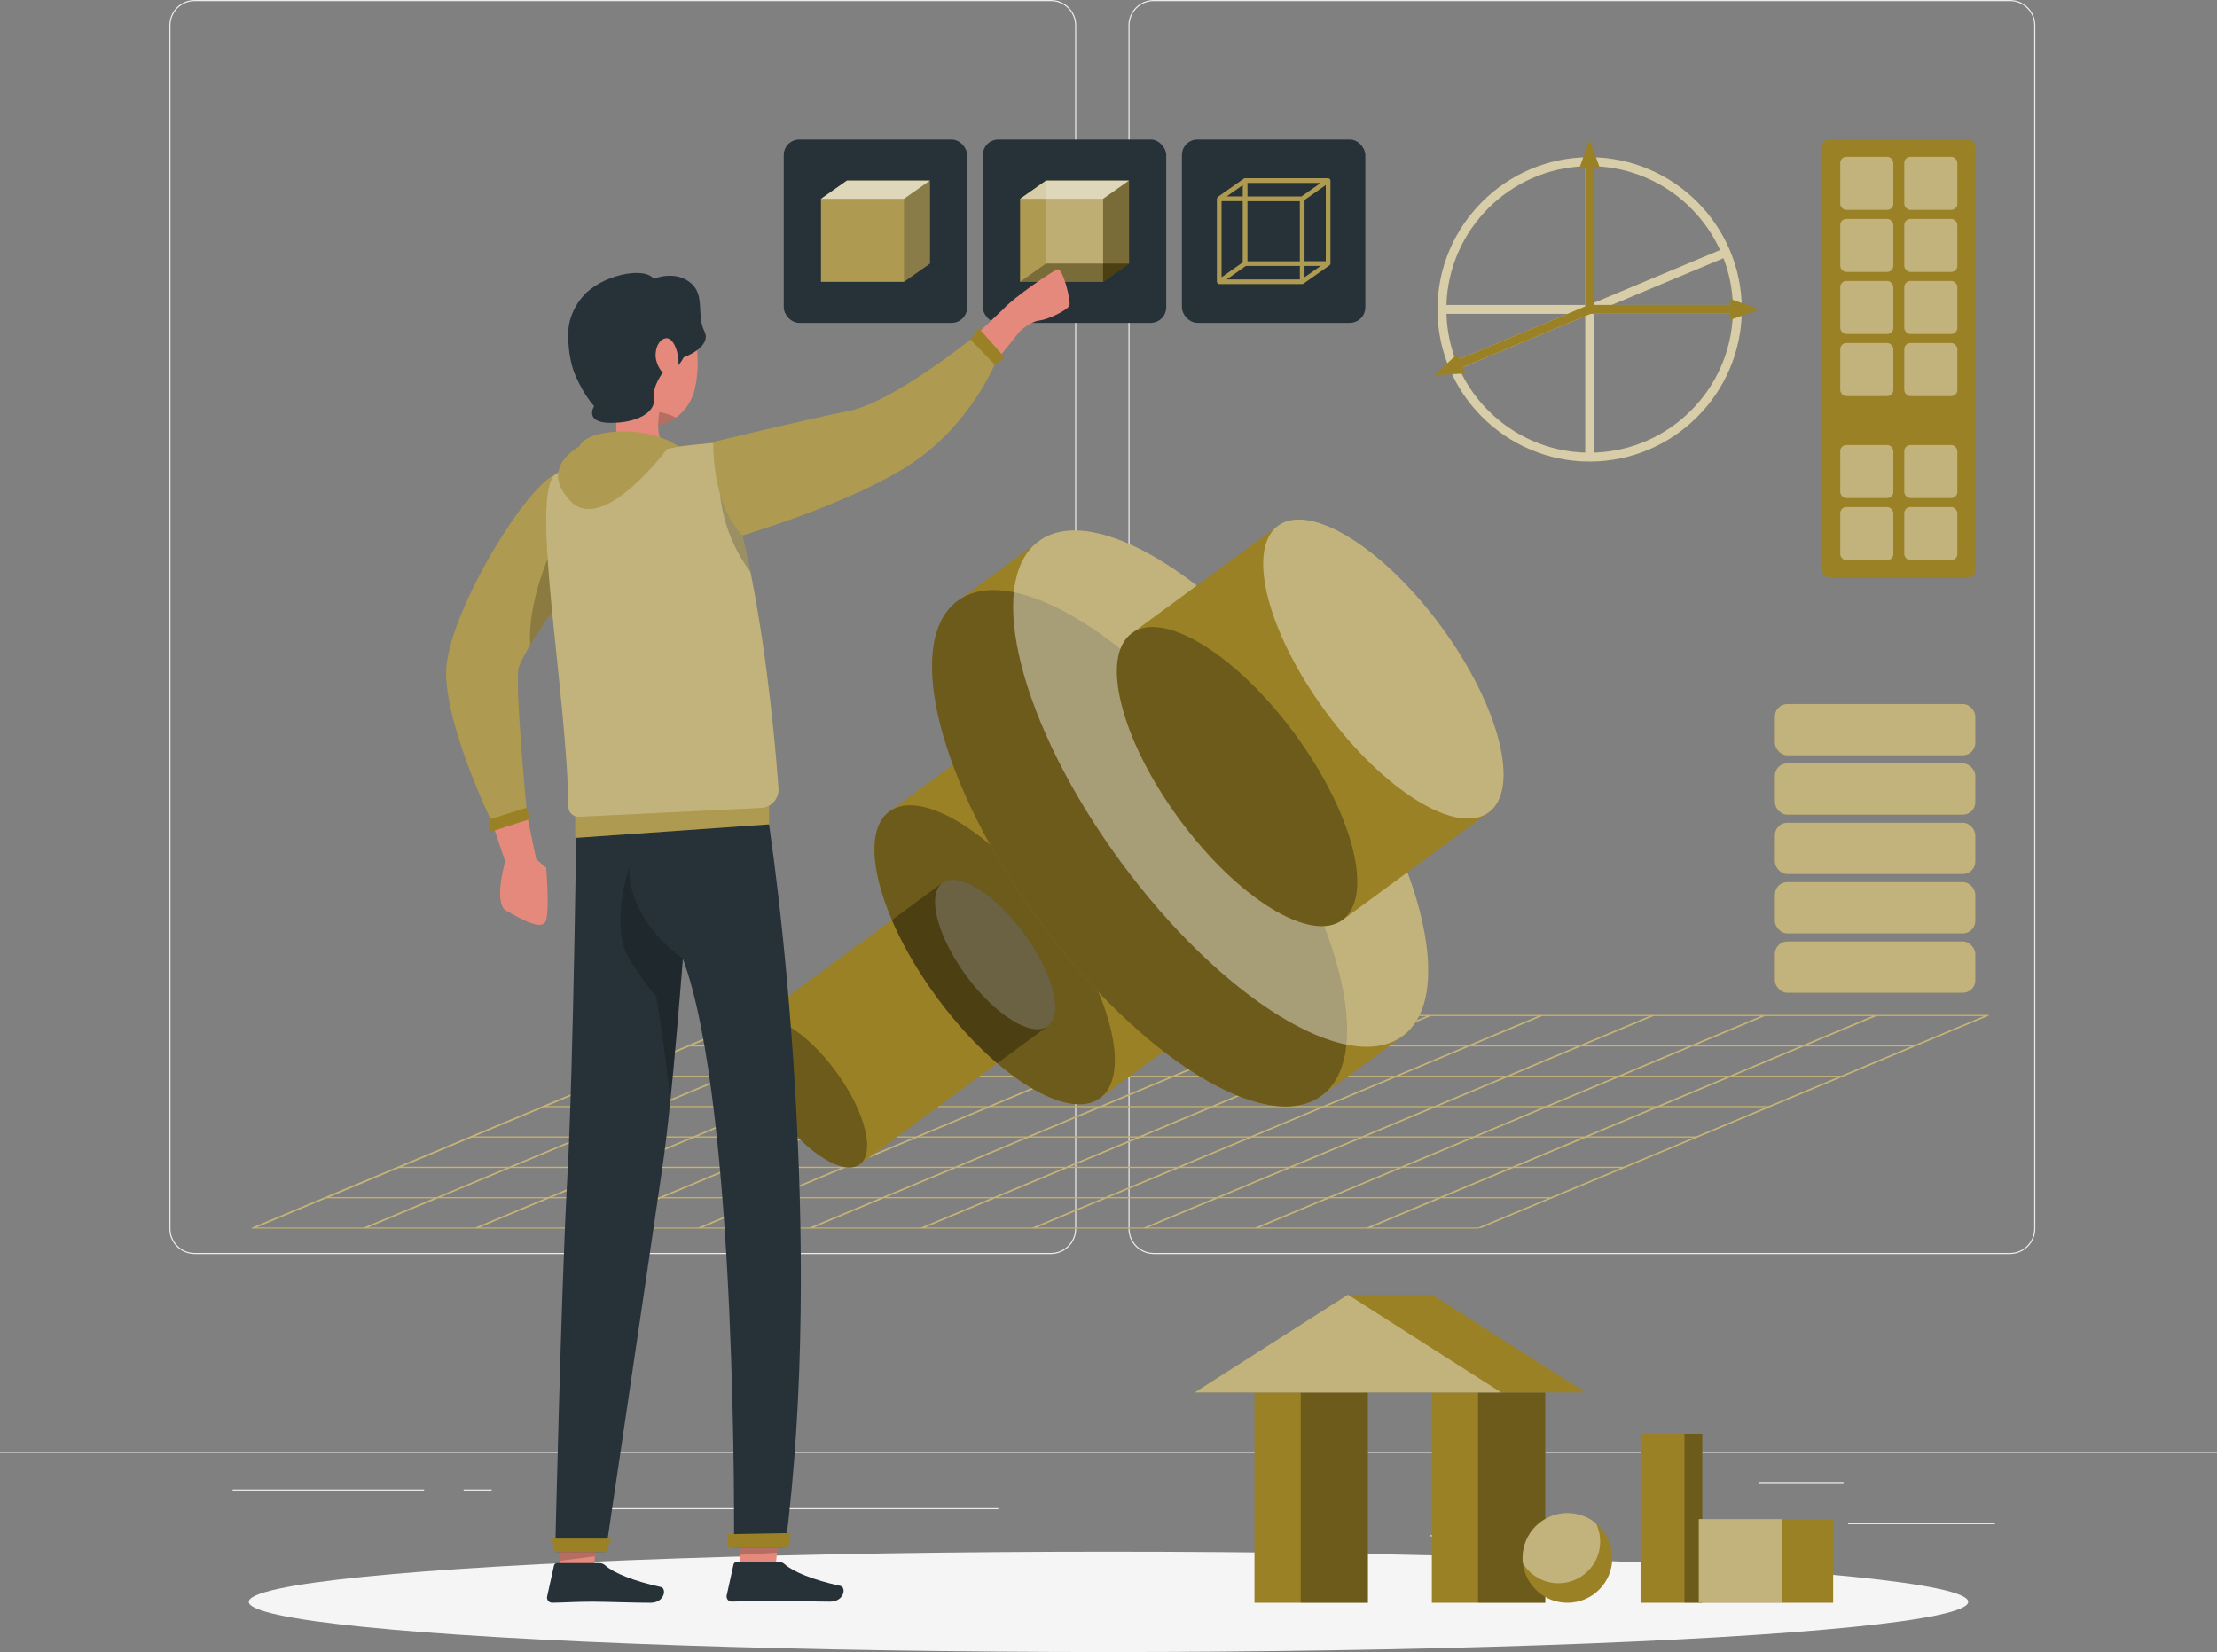 <?xml version="1.0" encoding="UTF-8"?> <svg xmlns="http://www.w3.org/2000/svg" viewBox="0 0 500 372.61"><rect x="0" y="0" width="500" height="372.61" fill="#808080" stroke="none"/><defs><style>.cls-1,.cls-2,.cls-3,.cls-4,.cls-5,.cls-6,.cls-7,.cls-8,.cls-9,.cls-10,.cls-11,.cls-12,.cls-13,.cls-14{stroke-width:0px;}.cls-1,.cls-2,.cls-4,.cls-6,.cls-8,.cls-12{fill:#fff;}.cls-1,.cls-2,.cls-5{opacity:.2;}.cls-2,.cls-3,.cls-4,.cls-5,.cls-6,.cls-7,.cls-15,.cls-16,.cls-17{isolation:isolate;}.cls-3,.cls-10{fill:#9a8126;}.cls-4,.cls-7{opacity:.3;}.cls-18{fill:none;stroke:#9a8126;stroke-linecap:round;stroke-linejoin:round;stroke-width:2px;}.cls-6,.cls-16{opacity:.4;}.cls-8,.cls-17{opacity:.6;}.cls-9{fill:#263238;}.cls-11{fill:#e4897b;}.cls-13{fill:#ebebeb;}.cls-14{fill:#f5f5f5;}</style></defs><g id="Background_Complete"><rect class="cls-13" y="327.45" width="500" height=".25"></rect><rect class="cls-13" x="416.78" y="343.54" width="33.12" height=".25"></rect><rect class="cls-13" x="322.53" y="346.26" width="8.69" height=".25"></rect><rect class="cls-13" x="396.59" y="334.26" width="19.19" height=".25"></rect><rect class="cls-13" x="52.46" y="335.94" width="43.19" height=".25"></rect><rect class="cls-13" x="104.56" y="335.94" width="6.33" height=".25"></rect><rect class="cls-13" x="131.47" y="340.16" width="93.68" height=".25"></rect><path class="cls-13" d="m237.01,282.85H43.91c-3.15,0-5.71-2.56-5.71-5.71V5.71c0-3.15,2.56-5.71,5.71-5.71h193.1c3.15,0,5.71,2.56,5.71,5.71v271.43c0,3.15-2.56,5.71-5.71,5.71ZM43.91.25c-3.01,0-5.46,2.45-5.46,5.46v271.43c0,3.01,2.45,5.46,5.46,5.46h193.1c3.01,0,5.46-2.45,5.46-5.46V5.71c0-3.01-2.45-5.46-5.46-5.46H43.91Z"></path><path class="cls-13" d="m453.31,282.85h-193.1c-3.15,0-5.71-2.56-5.71-5.71V5.71c0-3.15,2.56-5.71,5.71-5.71h193.1c3.15,0,5.71,2.56,5.71,5.71v271.43c0,3.15-2.56,5.71-5.71,5.71ZM260.21.25c-3.01,0-5.46,2.45-5.46,5.46v271.43c0,3.01,2.45,5.46,5.46,5.46h193.1c3.01,0,5.46-2.45,5.46-5.46V5.71c0-3.01-2.45-5.46-5.46-5.46h-193.1Z"></path></g><g id="Shadow"><ellipse id="_Path_" class="cls-14" cx="250" cy="361.29" rx="193.89" ry="11.32"></ellipse></g><g id="Objects"><rect class="cls-10" x="369.99" y="323.4" width="13.92" height="38.1"></rect><rect class="cls-7" x="379.9" y="323.4" width="4.01" height="38.1"></rect><rect class="cls-10" x="383.13" y="342.63" width="30.3" height="18.87"></rect><rect class="cls-6" x="383.13" y="342.63" width="18.87" height="18.87"></rect><rect class="cls-10" x="282.92" y="314.06" width="25.58" height="47.44"></rect><rect class="cls-7" x="293.35" y="314.06" width="15.15" height="47.44"></rect><rect class="cls-10" x="322.92" y="314.06" width="25.58" height="47.44"></rect><rect class="cls-7" x="333.35" y="314.06" width="15.15" height="47.44"></rect><polygon class="cls-10" points="323 292.01 304 292.01 269.45 314.06 288.45 314.06 338.55 314.06 357.55 314.06 323 292.01"></polygon><polygon class="cls-6" points="304 292.01 269.45 314.06 288.45 314.06 338.55 314.06 304 292.01"></polygon><path class="cls-10" d="m363.62,351.38c0,5.59-4.53,10.12-10.12,10.12-5.18,0-9.44-3.88-10.04-8.9-.06-.4-.08-.81-.08-1.22,0-5.58,4.53-10.12,10.12-10.12,2.45,0,4.69.87,6.44,2.31h0c2.24,1.87,3.67,4.68,3.67,7.81Z"></path><path class="cls-6" d="m360.89,347.68c0,5.19-4.21,9.41-9.41,9.41-3.4,0-6.37-1.8-8.02-4.49-.06-.4-.08-.81-.08-1.22,0-5.58,4.53-10.12,10.12-10.12,2.45,0,4.69.87,6.44,2.31h0c.6,1.25.94,2.64.94,4.11Z"></path></g><g id="Interface"><rect class="cls-9" x="221.66" y="31.46" width="41.36" height="41.36" rx="3.5" ry="3.5"></rect><g class="cls-15"><polygon class="cls-3" points="235.9 40.73 230.06 44.84 230.06 63.56 248.78 63.56 254.63 59.45 254.63 40.73 235.9 40.73"></polygon><rect class="cls-1" x="230.06" y="44.84" width="18.72" height="18.72"></rect><rect class="cls-1" x="235.9" y="40.73" width="18.72" height="18.72"></rect><polygon class="cls-8" points="230.06 44.84 235.9 40.73 254.63 40.73 248.78 44.84 230.06 44.84"></polygon><polygon class="cls-7" points="254.63 40.73 254.63 59.45 248.78 63.56 248.78 44.84 254.63 40.73"></polygon><polygon class="cls-7" points="230.06 63.56 235.9 59.45 254.63 59.45 248.78 63.56 230.06 63.56"></polygon></g><rect class="cls-9" x="266.56" y="31.46" width="41.36" height="41.36" rx="3.5" ry="3.5"></rect><g class="cls-15"><g class="cls-15"><path class="cls-10" d="m300.05,40.73s-.02-.06-.03-.09c0-.02,0-.05,0-.07,0-.02-.02-.03-.03-.04-.02-.05-.05-.09-.08-.13-.02-.02-.03-.04-.05-.06-.02-.02-.04-.03-.06-.05-.01,0-.02-.02-.03-.03-.05-.03-.11-.03-.17-.04-.03,0-.05-.02-.07-.02h-18.72c-.11,0-.21.03-.3.1l-5.84,4.1s-.02.03-.03.04c-.03.03-.05.06-.07.09-.05.07-.08.14-.1.23,0,.02-.03.04-.03.06v18.72c0,.06.04.1.06.15.02.05,0,.11.03.15,0,.01.03,0,.04.02.1.12.23.2.39.2h18.72c.11,0,.21-.03.3-.1l5.84-4.1s.03-.03.04-.05c.02-.02.03-.03.05-.05.08-.09.14-.21.14-.33v-18.72Zm-5.84,18.19v-13.82l1.88-1.32,2.91-2.05v17.18h-4.79Zm-18.72-13.56h4.79v13.82l-4.79,3.36v-17.18Zm5.48,14.62h12.19v3.05h-16.53l4.34-3.05Zm.36-1.05v-13.56h11.82v13.56h-11.82Zm16.53-17.67l-1.62,1.14-2.72,1.91h-12.18v-3.05h16.53Zm-17.58.49v2.56h-3.65l3.65-2.56Zm13.93,18.23h3.65l-3.65,2.56v-2.56Z"></path></g><path class="cls-1" d="m300.03,40.64s0-.05,0-.07c0-.02-.02-.03-.03-.04-.02-.05-.05-.09-.08-.13-.02-.02-.03-.04-.05-.06-.02-.02-.04-.03-.06-.05-.01,0-.02-.02-.03-.03-.05-.03-.11-.03-.17-.04-.03,0-.05-.02-.07-.02h-18.72c-.11,0-.21.03-.3.1l-5.84,4.1s-.02.03-.03.04c-.03.03-.05.06-.07.09-.05.07-.08.14-.1.23,0,.02-.03.04-.03.06v18.72c0,.06.04.1.06.15.02.05,0,.11.03.15,0,.01.03,0,.04.02.1.12.23.2.39.2h18.72c.11,0,.21-.03.3-.1l5.84-4.1s.03-.03.04-.05c.02-.02.03-.03.05-.05.08-.09.14-.21.14-.33v-18.72s-.02-.06-.03-.09Zm-19.75,1.11v2.56h-3.65l3.65-2.56Zm-4.79,3.62h4.79v13.82l-4.79,3.36v-17.18Zm17.67,17.67h-16.53l4.34-3.05h12.19v3.05Zm0-4.1h-11.82v-13.56h11.82v13.56Zm.36-14.62h-12.18v-3.05h16.53l-1.62,1.14-2.72,1.91Zm.69,18.23v-2.56h3.65l-3.65,2.56Zm4.79-3.62h-4.79v-13.82l1.88-1.32,2.91-2.05v17.18Z"></path></g><rect class="cls-9" x="176.76" y="31.46" width="41.36" height="41.36" rx="3.5" ry="3.5"></rect><polygon class="cls-10" points="191.01 40.73 185.16 44.84 185.16 63.56 203.88 63.56 209.73 59.45 209.73 40.73 191.01 40.73"></polygon><polygon class="cls-8" points="185.16 44.84 191.01 40.73 209.73 40.73 203.88 44.84 185.16 44.84"></polygon><polygon class="cls-7" points="209.73 40.73 209.73 59.45 203.88 63.56 203.88 44.84 209.73 40.73"></polygon><polygon class="cls-1" points="191.01 40.73 185.16 44.84 185.16 63.56 203.88 63.56 209.73 59.45 209.73 40.73 191.01 40.73"></polygon><path class="cls-10" d="m448.28,229.04l.31-.13H171.89l-.31.13h-.36l-114.6,47.93h.36l-.31.13h276.7l.31-.13h.36l114.6-47.93h-.36Zm-16.63,6.72h-24.2l15.75-6.59h24.2l-15.75,6.59Zm-233.51,13.96h24.2l-15.74,6.59h-24.2l15.74-6.59Zm-16.68,6.59h-24.2l15.74-6.59h24.2l-15.74,6.59Zm116.91-6.85h-24.2l15.75-6.59h24.2l-15.75,6.59Zm16.68-6.59h24.2l-15.75,6.59h-24.2l15.75-6.59Zm-66.64,6.85h24.2l-15.74,6.59h-24.2l15.74-6.59Zm-16.68,6.59h-24.2l15.74-6.59h24.2l-15.74,6.59Zm41.81-6.59h24.2l-15.74,6.59h-24.2l15.74-6.59Zm-.31-.26h-24.2l15.75-6.59h24.2l-15.75,6.59Zm-25.13,0h-24.2l15.75-6.59h24.2l-15.75,6.59Zm-25.13,0h-24.2l15.75-6.59h24.2l-15.75,6.59Zm-17,7.11l-15.75,6.59h-24.2l15.75-6.59h24.2Zm.93,0h24.2l-15.75,6.59h-24.2l15.75-6.59Zm25.13,0h24.2l-15.75,6.59h-24.2l15.75-6.59Zm25.13,0h24.2l-15.75,6.59h-24.2l15.75-6.59Zm25.13,0h24.2l-15.75,6.59h-24.2l15.75-6.59Zm.63-.26l15.74-6.59h24.2l-15.74,6.59h-24.2Zm40.88-6.59h24.2l-15.74,6.59h-24.2l15.74-6.59Zm.63-.26l15.75-6.59h24.2l-15.75,6.59h-24.2Zm16.37-6.85l15.74-6.59h24.2l-15.74,6.59h-24.2Zm-.93,0h-24.2l15.74-6.59h24.2l-15.74,6.59Zm-25.13,0h-24.2l15.74-6.59h24.2l-15.74,6.59Zm-25.13,0h-24.2l15.74-6.59h24.2l-15.74,6.59Zm-25.13,0h-24.2l15.74-6.59h24.2l-15.74,6.59Zm-25.13,0h-24.2l15.74-6.59h24.2l-15.74,6.59Zm-25.13,0h-24.2l15.74-6.59h24.2l-15.74,6.59Zm-.63.26l-15.75,6.59h-24.2l15.75-6.59h24.2Zm-40.88,6.59h-24.2l15.75-6.59h24.2l-15.75,6.59Zm-.63.26l-15.74,6.59h-24.2l15.74-6.59h24.2Zm-16.37,6.85l-15.75,6.59h-24.2l15.75-6.59h24.2Zm.93,0h24.2l-15.75,6.59h-24.2l15.75-6.59Zm7.83,6.85l-15.74,6.59h-24.2l15.74-6.59h24.2Zm.93,0h24.2l-15.74,6.59h-24.2l15.74-6.59Zm25.13,0h24.2l-15.74,6.59h-24.2l15.74-6.59Zm25.13,0h24.2l-15.74,6.59h-24.2l15.74-6.59Zm25.13,0h24.2l-15.74,6.59h-24.2l15.74-6.59Zm25.13,0h24.2l-15.74,6.59h-24.2l15.74-6.59Zm25.13,0h24.2l-15.74,6.59h-24.2l15.74-6.59Zm.63-.26l15.75-6.59h24.2l-15.75,6.59h-24.2Zm40.88-6.59h24.2l-15.75,6.59h-24.2l15.75-6.59Zm.63-.26l15.74-6.59h24.2l-15.74,6.59h-24.2Zm16.37-6.85l15.75-6.59h24.2l-15.75,6.59h-24.2Zm16.37-6.85l15.74-6.59h24.2l-15.74,6.59h-24.2Zm16.37-6.85l15.75-6.59h24.2l-15.75,6.59h-24.2Zm-.93,0h-24.2l15.75-6.59h24.2l-15.75,6.59Zm-25.13,0h-24.2l15.75-6.59h24.2l-15.75,6.59Zm-25.13,0h-24.2l15.75-6.59h24.2l-15.75,6.59Zm-25.13,0h-24.2l15.75-6.59h24.2l-15.75,6.59Zm-25.13,0h-24.2l15.75-6.59h24.2l-15.75,6.59Zm-25.13,0h-24.2l15.75-6.59h24.2l-15.75,6.59Zm-25.13,0h-24.2l15.75-6.59h24.2l-15.75,6.59Zm-25.13,0h-24.2l15.75-6.59h24.2l-15.75,6.59Zm-.63.26l-15.74,6.59h-24.2l15.74-6.59h24.2Zm-40.88,6.59h-24.2l15.74-6.59h24.2l-15.74,6.59Zm-.63.26l-15.75,6.59h-24.2l15.75-6.59h24.2Zm-16.37,6.85l-15.74,6.59h-24.2l15.74-6.59h24.2Zm-16.37,6.85l-15.75,6.59h-24.2l15.75-6.59h24.2Zm-16.37,6.85l-15.74,6.59h-24.2l15.74-6.59h24.2Zm.93,0h24.2l-15.74,6.59h-24.2l15.74-6.59Zm7.83,6.85l-15.75,6.59h-24.2l15.75-6.59h24.2Zm.93,0h24.2l-15.75,6.59h-24.2l15.75-6.59Zm25.13,0h24.2l-15.75,6.59h-24.2l15.75-6.59Zm25.13,0h24.2l-15.75,6.59h-24.2l15.75-6.59Zm25.13,0h24.2l-15.75,6.59h-24.2l15.75-6.59Zm25.13,0h24.2l-15.75,6.59h-24.2l15.75-6.59Zm25.13,0h24.2l-15.75,6.59h-24.2l15.75-6.59Zm25.13,0h24.2l-15.75,6.59h-24.2l15.75-6.59Zm25.13,0h24.2l-15.75,6.59h-24.2l15.75-6.59Zm.63-.26l15.74-6.59h24.2l-15.74,6.59h-24.2Zm40.88-6.59h24.2l-15.74,6.59h-24.2l15.74-6.59Zm.63-.26l15.75-6.59h24.2l-15.75,6.59h-24.2Zm16.37-6.85l15.74-6.59h24.2l-15.74,6.59h-24.2Zm16.37-6.85l15.75-6.59h24.2l-15.75,6.59h-24.2Zm16.37-6.85l15.74-6.59h24.2l-15.74,6.59h-24.2Zm-195.03-13.43l-15.75,6.59h-24.2l15.75-6.59h24.2Zm-122.43,41.09h24.2l-15.75,6.59h-24.2l15.75-6.59Zm235.6,6.59l15.75-6.59h24.2l-15.75,6.59h-24.2Z"></path><g class="cls-16"><path class="cls-12" d="m448.28,229.04l.31-.13H171.89l-.31.13h-.36l-114.6,47.93h.36l-.31.13h276.7l.31-.13h.36l114.6-47.93h-.36Zm-16.63,6.72h-24.2l15.75-6.59h24.2l-15.75,6.59Zm-233.51,13.96h24.2l-15.74,6.59h-24.2l15.74-6.59Zm-16.68,6.59h-24.2l15.74-6.59h24.2l-15.74,6.59Zm116.91-6.85h-24.2l15.75-6.59h24.2l-15.75,6.59Zm16.68-6.59h24.2l-15.75,6.59h-24.2l15.75-6.59Zm-66.64,6.85h24.2l-15.74,6.59h-24.2l15.74-6.59Zm-16.68,6.59h-24.2l15.74-6.59h24.2l-15.74,6.59Zm41.81-6.59h24.2l-15.74,6.59h-24.2l15.74-6.59Zm-.31-.26h-24.2l15.75-6.59h24.2l-15.75,6.59Zm-25.13,0h-24.2l15.75-6.59h24.2l-15.75,6.59Zm-25.13,0h-24.2l15.75-6.59h24.2l-15.75,6.59Zm-17,7.11l-15.75,6.59h-24.2l15.75-6.59h24.2Zm.93,0h24.2l-15.75,6.59h-24.2l15.75-6.59Zm25.13,0h24.2l-15.75,6.59h-24.2l15.75-6.59Zm25.13,0h24.2l-15.75,6.59h-24.2l15.75-6.59Zm25.13,0h24.2l-15.75,6.59h-24.2l15.75-6.59Zm.63-.26l15.74-6.59h24.2l-15.74,6.59h-24.2Zm40.88-6.59h24.2l-15.74,6.59h-24.2l15.74-6.59Zm.63-.26l15.75-6.59h24.2l-15.75,6.59h-24.2Zm16.37-6.85l15.74-6.59h24.2l-15.74,6.59h-24.2Zm-.93,0h-24.2l15.74-6.59h24.2l-15.74,6.59Zm-25.13,0h-24.2l15.74-6.59h24.2l-15.74,6.59Zm-25.13,0h-24.2l15.74-6.59h24.2l-15.74,6.59Zm-25.13,0h-24.2l15.74-6.59h24.2l-15.74,6.59Zm-25.13,0h-24.2l15.74-6.59h24.2l-15.74,6.59Zm-25.13,0h-24.2l15.74-6.59h24.2l-15.74,6.59Zm-.63.26l-15.75,6.59h-24.2l15.75-6.59h24.2Zm-40.88,6.59h-24.2l15.75-6.59h24.2l-15.75,6.59Zm-.63.26l-15.74,6.59h-24.2l15.74-6.59h24.2Zm-16.37,6.85l-15.75,6.59h-24.2l15.75-6.59h24.2Zm.93,0h24.2l-15.75,6.59h-24.2l15.75-6.59Zm7.83,6.85l-15.74,6.59h-24.2l15.74-6.59h24.2Zm.93,0h24.2l-15.74,6.59h-24.2l15.74-6.59Zm25.13,0h24.2l-15.74,6.59h-24.2l15.74-6.59Zm25.13,0h24.2l-15.74,6.59h-24.2l15.74-6.59Zm25.13,0h24.2l-15.74,6.59h-24.2l15.74-6.59Zm25.13,0h24.2l-15.74,6.59h-24.2l15.74-6.59Zm25.13,0h24.2l-15.74,6.59h-24.2l15.74-6.59Zm.63-.26l15.75-6.59h24.2l-15.75,6.59h-24.2Zm40.88-6.59h24.2l-15.75,6.59h-24.2l15.75-6.59Zm.63-.26l15.74-6.59h24.2l-15.74,6.59h-24.2Zm16.37-6.85l15.75-6.59h24.2l-15.75,6.59h-24.2Zm16.37-6.85l15.74-6.59h24.2l-15.74,6.59h-24.2Zm16.37-6.85l15.75-6.59h24.2l-15.75,6.59h-24.2Zm-.93,0h-24.2l15.75-6.59h24.2l-15.75,6.59Zm-25.13,0h-24.2l15.75-6.59h24.2l-15.75,6.59Zm-25.13,0h-24.2l15.75-6.59h24.2l-15.75,6.59Zm-25.13,0h-24.2l15.75-6.59h24.2l-15.75,6.59Zm-25.13,0h-24.2l15.75-6.59h24.2l-15.75,6.59Zm-25.13,0h-24.2l15.75-6.59h24.2l-15.75,6.59Zm-25.13,0h-24.2l15.75-6.59h24.2l-15.75,6.59Zm-25.13,0h-24.2l15.75-6.59h24.2l-15.75,6.59Zm-.63.26l-15.74,6.59h-24.2l15.74-6.59h24.2Zm-40.88,6.59h-24.2l15.74-6.59h24.2l-15.74,6.59Zm-.63.26l-15.75,6.59h-24.2l15.75-6.59h24.2Zm-16.37,6.85l-15.74,6.59h-24.2l15.74-6.59h24.2Zm-16.37,6.85l-15.75,6.59h-24.2l15.75-6.59h24.2Zm-16.37,6.85l-15.74,6.59h-24.2l15.74-6.59h24.2Zm.93,0h24.2l-15.74,6.59h-24.2l15.74-6.59Zm7.83,6.85l-15.75,6.59h-24.2l15.75-6.59h24.2Zm.93,0h24.2l-15.75,6.59h-24.2l15.75-6.59Zm25.13,0h24.2l-15.75,6.59h-24.2l15.75-6.59Zm25.13,0h24.2l-15.75,6.59h-24.2l15.75-6.59Zm25.13,0h24.2l-15.75,6.59h-24.2l15.75-6.59Zm25.13,0h24.2l-15.75,6.59h-24.2l15.75-6.59Zm25.13,0h24.2l-15.75,6.59h-24.2l15.75-6.59Zm25.13,0h24.2l-15.75,6.59h-24.2l15.75-6.59Zm25.13,0h24.2l-15.75,6.59h-24.2l15.75-6.59Zm.63-.26l15.74-6.59h24.2l-15.74,6.59h-24.2Zm40.88-6.59h24.2l-15.74,6.59h-24.2l15.74-6.59Zm.63-.26l15.75-6.59h24.2l-15.75,6.59h-24.2Zm16.37-6.85l15.74-6.59h24.2l-15.74,6.59h-24.2Zm16.37-6.85l15.75-6.59h24.2l-15.75,6.59h-24.2Zm16.37-6.85l15.74-6.59h24.2l-15.74,6.59h-24.2Zm-195.03-13.43l-15.75,6.59h-24.2l15.75-6.59h24.2Zm-122.43,41.09h24.2l-15.75,6.59h-24.2l15.75-6.59Zm235.6,6.59l15.75-6.59h24.2l-15.75,6.59h-24.2Z"></path></g><path class="cls-10" d="m358.51,35.46c-18.92,0-34.32,15.4-34.32,34.32s15.4,34.32,34.32,34.32,34.32-15.4,34.32-34.32-15.4-34.32-34.32-34.32Zm32.3,33.32h-27.31l25.2-10.54c1.26,3.29,2,6.84,2.11,10.54Zm-2.89-12.38l-28.41,11.88v-30.79c12.62.39,23.44,8.04,28.41,18.91Zm-30.41-18.91v31.3h-31.3c.52-17.03,14.27-30.77,31.3-31.3Zm-3.98,33.3l-25.2,10.54c-1.26-3.29-2-6.84-2.11-10.54h27.32Zm-24.43,12.38l28.41-11.88v30.79c-12.62-.39-23.44-8.04-28.41-18.91Zm30.41,18.91v-31.3h31.3c-.52,17.03-14.27,30.77-31.3,31.3Z"></path><g class="cls-17"><path class="cls-12" d="m358.51,35.46c-18.92,0-34.32,15.4-34.32,34.32s15.4,34.32,34.32,34.32,34.32-15.4,34.32-34.32-15.4-34.32-34.32-34.32Zm32.3,33.32h-27.31l25.2-10.54c1.26,3.29,2,6.84,2.11,10.54Zm-2.89-12.38l-28.41,11.88v-30.79c12.62.39,23.44,8.04,28.41,18.91Zm-30.41-18.91v31.3h-31.3c.52-17.03,14.27-30.77,31.3-31.3Zm-3.98,33.3l-25.2,10.54c-1.26-3.29-2-6.84-2.11-10.54h27.32Zm-24.43,12.38l28.41-11.88v30.79c-12.62-.39-23.44-8.04-28.41-18.91Zm30.41,18.91v-31.3h31.3c-.52,17.03-14.27,30.77-31.3,31.3Z"></path></g><polygon class="cls-10" points="358.51 31.46 356.16 38.04 360.86 38.04 358.51 31.46"></polygon><polygon class="cls-10" points="396.83 69.78 390.26 67.44 390.26 72.13 396.83 69.78"></polygon><polygon class="cls-10" points="323.5 84.65 330.47 84.2 328.61 79.89 323.5 84.65"></polygon><line class="cls-18" x1="358.51" y1="69.78" x2="327.77" y2="82.64"></line><line class="cls-18" x1="358.51" y1="36.46" x2="358.51" y2="69.78"></line><line class="cls-18" x1="391.83" y1="69.78" x2="358.51" y2="69.78"></line><rect class="cls-10" x="400.29" y="158.79" width="45.2" height="11.56" rx="2.8" ry="2.8"></rect><rect class="cls-6" x="400.29" y="158.79" width="45.2" height="11.56" rx="2.8" ry="2.8"></rect><rect class="cls-10" x="400.29" y="172.18" width="45.2" height="11.56" rx="2.8" ry="2.8"></rect><rect class="cls-6" x="400.29" y="172.18" width="45.2" height="11.56" rx="2.8" ry="2.8"></rect><rect class="cls-10" x="400.29" y="185.57" width="45.2" height="11.56" rx="2.8" ry="2.8"></rect><rect class="cls-6" x="400.29" y="185.57" width="45.2" height="11.56" rx="2.8" ry="2.8"></rect><rect class="cls-10" x="400.29" y="198.96" width="45.2" height="11.56" rx="2.8" ry="2.8"></rect><rect class="cls-6" x="400.29" y="198.96" width="45.2" height="11.56" rx="2.8" ry="2.8"></rect><rect class="cls-10" x="400.29" y="212.35" width="45.2" height="11.56" rx="2.8" ry="2.8"></rect><rect class="cls-6" x="400.29" y="212.35" width="45.2" height="11.56" rx="2.8" ry="2.8"></rect><path class="cls-10" d="m412.54,31.46h31.39c.86,0,1.56.7,1.56,1.56v95.67c0,.86-.7,1.56-1.56,1.56h-31.39c-.86,0-1.56-.7-1.56-1.56V33.02c0-.86.7-1.56,1.56-1.56Z"></path><rect class="cls-6" x="415.03" y="35.37" width="11.97" height="11.97" rx="1.38" ry="1.38"></rect><rect class="cls-6" x="429.47" y="35.37" width="11.97" height="11.97" rx="1.38" ry="1.38"></rect><rect class="cls-6" x="415.03" y="49.37" width="11.97" height="11.97" rx="1.38" ry="1.38"></rect><rect class="cls-6" x="429.47" y="49.37" width="11.97" height="11.97" rx="1.38" ry="1.38"></rect><rect class="cls-6" x="415.03" y="63.37" width="11.97" height="11.97" rx="1.38" ry="1.38"></rect><rect class="cls-6" x="429.47" y="63.37" width="11.97" height="11.97" rx="1.38" ry="1.38"></rect><rect class="cls-6" x="415.03" y="77.37" width="11.97" height="11.97" rx="1.38" ry="1.38"></rect><rect class="cls-6" x="429.47" y="77.37" width="11.97" height="11.97" rx="1.38" ry="1.38"></rect><rect class="cls-6" x="415.03" y="114.37" width="11.97" height="11.97" rx="1.38" ry="1.38"></rect><rect class="cls-6" x="429.47" y="114.37" width="11.97" height="11.97" rx="1.38" ry="1.38"></rect><rect class="cls-6" x="415.03" y="100.37" width="11.97" height="11.97" rx="1.38" ry="1.38"></rect><rect class="cls-6" x="429.47" y="100.37" width="11.97" height="11.97" rx="1.38" ry="1.38"></rect></g><g id="_3D_model"><path class="cls-10" d="m270.35,181.53c-13.12-17.85-29.6-28.04-36.8-22.74l-33,24.26c-7.2,5.29-2.4,24.06,10.72,41.91,13.12,17.85,29.6,28.04,36.8,22.74l33-24.25c7.2-5.29,2.4-24.06-10.72-41.91Z"></path><ellipse class="cls-6" cx="257.32" cy="191.11" rx="16.18" ry="40.12" transform="translate(-63.2 189.52) rotate(-36.32)"></ellipse><path class="cls-10" d="m230.96,210.49c-6.56-8.93-14.8-14.02-18.4-11.37l-42.43,31.18c-3.6,2.65-1.2,12.03,5.36,20.95,6.56,8.93,14.8,14.02,18.4,11.37l42.43-31.19c3.6-2.65,1.2-12.03-5.36-20.95Z"></path><path class="cls-7" d="m236.31,231.44l-11.41,8.39c-4.61-3.93-9.29-8.99-13.62-14.88-4.33-5.89-7.75-11.87-10.13-17.44l11.41-8.39c3.6-2.65,11.84,2.44,18.4,11.36,6.56,8.93,8.96,18.31,5.35,20.96Z"></path><path class="cls-4" d="m236.32,231.44c-3.6,2.65-11.84-2.44-18.4-11.37-6.56-8.93-8.96-18.31-5.36-20.95,3.6-2.65,11.84,2.44,18.4,11.37,6.56,8.93,8.96,18.31,5.36,20.95Z"></path><path class="cls-7" d="m193.89,262.63c-3.6,2.65-11.84-2.44-18.4-11.37-6.56-8.93-8.96-18.31-5.36-20.95,3.6-2.65,11.84,2.44,18.4,11.37,6.56,8.93,8.96,18.31,5.36,20.95Z"></path><ellipse class="cls-7" cx="224.32" cy="215.37" rx="16.18" ry="40.12" transform="translate(-83.98 174.68) rotate(-36.32)"></ellipse><path class="cls-10" d="m297.81,161.35c-22.66-30.83-51.11-48.41-63.54-39.27l-18.29,13.45c-12.43,9.14-4.14,41.54,18.51,72.36,22.66,30.83,51.11,48.41,63.54,39.27l18.29-13.45c12.43-9.14,4.14-41.54-18.51-72.36Z"></path><ellipse class="cls-7" cx="257.01" cy="191.34" rx="27.94" ry="69.27" transform="translate(-63.4 189.38) rotate(-36.32)"></ellipse><ellipse class="cls-6" cx="275.3" cy="177.89" rx="27.94" ry="69.27" transform="translate(-51.88 197.6) rotate(-36.32)"></ellipse><path class="cls-10" d="m325.04,141.34c-13.12-17.85-29.6-28.04-36.8-22.74l-33,24.26c-7.2,5.29-2.4,24.06,10.72,41.91,13.12,17.85,29.6,28.04,36.8,22.74l33-24.26c7.2-5.29,2.4-24.06-10.72-41.91Z"></path><ellipse class="cls-7" cx="279" cy="175.17" rx="16.18" ry="40.12" transform="translate(-49.55 199.26) rotate(-36.32)"></ellipse><ellipse class="cls-6" cx="312" cy="150.92" rx="16.18" ry="40.12" transform="translate(-28.78 214.1) rotate(-36.32)"></ellipse></g><g id="Character"><g id="_Group_"><path class="cls-11" d="m116.93,123.02s-13.5,23.66-14.5,29.33,11.5,41.92,11.5,41.92c0,0-2.75,9.54.25,11.15s8.24,4.85,9,2.1,0-11.82,0-11.82l-2.25-1.93s-7.97-37.88-7.98-39.19c-.01-1.31,14.51-23.65,14.51-23.65l-10.52-7.91Z"></path><path class="cls-10" d="m125.21,107.02c-7.02,3.05-24.77,32.4-24.6,45,.17,12.59,10.46,33.7,10.46,33.7l7.85-1.48s-2.88-29.74-1.94-33.62c.94-3.88,12.36-19.52,12.36-19.52l-4.14-24.08Z"></path><path class="cls-2" d="m116.98,150.62c-.94,3.88,1.94,33.62,1.94,33.62l-7.85,1.48s-10.29-21.1-10.46-33.7c-.17-12.59,17.58-41.95,24.6-45l3.37,19.61.77,4.47s-6.13,8.39-9.78,14.4c-1.34,2.2-2.34,4.08-2.59,5.12Z"></path><path class="cls-5" d="m129.35,131.1s-6.13,8.39-9.78,14.4c-.62-9.1,3.91-19.71,5.64-23.4.4-.85.65-1.34.65-1.34l2.72,5.87.77,4.47Z"></path><polygon class="cls-11" points="166.7 354.05 174.81 354.9 175.22 350.2 176.32 337.41 168.22 336.55 166.99 350.68 166.7 354.05"></polygon><polygon class="cls-11" points="126.22 353.02 134.07 353.02 134.15 351.24 134.16 351.02 134.56 339.62 134.57 339.39 134.73 335.02 126.85 335.02 126.22 353.02"></polygon><polygon class="cls-5" points="168.22 336.55 166.99 350.68 175.22 350.2 176.32 337.41 168.22 336.55"></polygon><polygon class="cls-5" points="126.26 352.02 126.28 352.02 134.15 351.02 134.16 351.02 134.57 340.02 134.56 340.02 126.68 340.65 126.28 351.68 126.26 352.02"></polygon><path class="cls-9" d="m135.16,352.55h-9.55c-.32,0-.6.23-.67.54l-1.55,7c-.13.63.27,1.24.89,1.37.08.02.17.03.26.03,3.09-.05,5.34-.24,9.22-.24,2.39,0,9.6.25,12.9.25s3.73-3.26,2.38-3.56c-6.06-1.32-10.62-3.15-12.56-4.89-.36-.33-.83-.51-1.32-.5Z"></path><path class="cls-9" d="m175.66,352.3h-9.55c-.32,0-.6.23-.67.54l-1.55,7c-.13.63.27,1.24.89,1.37.08.02.17.03.26.03,3.09-.05,5.34-.24,9.22-.24,2.39,0,9.6.25,12.9.25s3.73-3.26,2.38-3.56c-6.06-1.32-10.62-3.15-12.56-4.89-.36-.33-.83-.51-1.32-.5Z"></path><path class="cls-9" d="m177.07,349.02h-11.53s.94-99.25-11.53-132.77c-.88,11.08-1.87,22.58-2.84,32.16-.61,5.93-1.21,11.02-1.78,14.9-3.63,25-12.79,86.71-12.79,86.71h-11.39s1.35-59.14,2.7-83.7c1.49-26.67,2.13-85.3,2.19-90.3h41.72c3.97,21,14.15,105,5.25,173Z"></path><path class="cls-11" d="m156.67,87.89c-.1.38-.21.76-.34,1.11-.77,2.16-2.16,3.94-3.89,5.18-.45.33-.93.62-1.42.88-2.61,1.34-5.71,1.6-8.52.38-1.15-.49-2.26-1.23-3.25-2.25-3.94-3.98-3.83-8.57-4.28-16.35-.12-1.67.14-3.35.79-4.89,2.26-5.43,8.49-8,13.92-5.74,7.63,3.11,8.67,14.68,6.99,21.68Z"></path><path class="cls-5" d="m152.44,94.19c-.45.33-.93.62-1.42.88-2.61,1.34-5.71,1.6-8.52.38.55-1.5,1.39-2.64,1.39-2.64,0,0,4.65-.72,8.55,1.38Z"></path><path class="cls-11" d="m136.8,104.27c3.83,3.48,13.21,2.19,13.21,2.19,0,0,5.86-1.6,4.63-3.43-3.45-.57-5.12-2.18-5.81-4.24-.4-1.2-.46-2.55-.35-3.94.05-.73.16-1.47.29-2.2l-11.6-8.59c1.52,5.67,3.38,16.1-.37,20.21Z"></path><path class="cls-9" d="m147.47,62.86s5.05-2.12,8.56,1.19c2.96,2.79,1.04,7.09,2.83,10.66,1.79,3.58-4.68,5.9-4.68,5.9,0,0-1.71,3.68-4.68,3.44,0,0-2.42,2.93-2.04,5.97.39,3.03-3.97,5.43-9.9,5.35-5.93-.08-3.56-3.78-3.56-3.78,0,0-2.17-2.24-4.12-6.65s-1.69-9.29-1.69-9.29c0,0-.53-4.54,3.43-8.99,3.96-4.46,13.4-6.7,15.83-3.8Z"></path><path class="cls-11" d="m148.02,81.37c.46,1.69,1.4,2.93,2.59,3.45,1.58.67,2.62-1.56,2.39-3.9-.22-2.07-1.29-4.99-2.98-4.6-1.69.39-2.55,2.95-2,5.05Z"></path><path class="cls-5" d="m154.01,216.2c-.88,11.08-1.87,22.6-2.84,32.18-1.42-13.83-3.16-23.69-3.16-23.69,0,0-1.63-1.34-6.11-8.49-4.48-7.16,0-20.5,0-20.5-.14,12.4,12.11,20.5,12.11,20.5Z"></path><polygon class="cls-10" points="178.36 345.77 177.8 349.02 164.18 349.02 164.18 346.02 178.36 345.77"></polygon><polygon class="cls-10" points="137.91 347.02 136.6 350.02 125.18 350.02 124.43 347.02 137.91 347.02"></polygon><polygon class="cls-10" points="129.73 182.86 129.73 188.99 173.44 185.93 173.44 180.49 129.73 182.86"></polygon><polygon class="cls-2" points="129.73 182.86 129.73 188.99 173.44 185.93 173.44 180.49 129.73 182.86"></polygon><path class="cls-10" d="m175.57,177.8c.17,2.32-1.61,4.32-3.93,4.43l-41.02,2c-1.32.07-2.43-.97-2.44-2.3-.26-24.97-8.81-70.39-2.97-74.91,6.04-4.67,35.67-7.12,35.67-7.12,1.32,3.07,2.53,6.44,3.63,10.01.13.43.27.86.39,1.3,1.7,5.62,3.13,11.68,4.36,17.82.09.41.17.83.25,1.24,3.76,19.33,5.46,39.1,6.06,47.53Z"></path><path class="cls-6" d="m175.57,177.8c.17,2.32-1.61,4.32-3.93,4.43l-41.02,2c-1.32.07-2.43-.97-2.44-2.3-.26-24.97-8.81-70.39-2.97-74.91,6.04-4.67,35.67-7.12,35.67-7.12,1.32,3.07,2.53,6.44,3.63,10.01.13.43.27.86.39,1.3,1.7,5.62,3.13,11.68,4.36,17.82.09.41.17.83.25,1.24,3.76,19.33,5.46,39.1,6.06,47.53Z"></path><path class="cls-10" d="m153.04,100.7s-4.53-3.55-13.03-3.37-9.33,3.37-9.33,3.37c0,0-9.33,4.66-2,12.32s21.77-11.76,21.77-11.76l2.59-.56Z"></path><path class="cls-2" d="m153.04,100.7s-4.53-3.55-13.03-3.37-9.33,3.37-9.33,3.37c0,0-9.33,4.66-2,12.32s21.77-11.76,21.77-11.76l2.59-.56Z"></path><path class="cls-5" d="m169.26,129.03c-6.41-8.47-6.82-17.45-6.82-17.45l2.46-.37c1.7,5.62,3.13,11.68,4.36,17.82Z"></path><path class="cls-11" d="m166.23,100.08s29.61-6.05,33.77-7.64c4.17-1.59,26.17-22.63,26.17-22.63l4.82,3.64s-16.49,21.41-24.74,27.57c-8.25,6.17-37.13,15.49-37.13,15.49l-2.9-16.43Z"></path><path class="cls-11" d="m226.18,69.81c2.38-2.7,11.02-8.56,12.27-9.06s3.11,7.15,2.74,8.15-4.61,3.12-6.75,3.38-4.43,2.44-4.43,2.44l-3.84-4.91Z"></path><path class="cls-10" d="m160.88,99.9s-.4,13.95,6.58,20.86c0,0,24.99-7.33,38.43-16.43s18.83-23.02,18.83-23.02c0,0-2.33-4.39-5.44-5.03,0,0-17.94,14.44-27.84,16.4-9.89,1.96-31.45,7.21-31.45,7.21"></path><path class="cls-2" d="m160.88,99.9s-.4,13.95,6.58,20.86c0,0,24.99-7.33,38.43-16.43s18.83-23.02,18.83-23.02c0,0-2.33-4.39-5.44-5.03,0,0-17.94,14.44-27.84,16.4-9.89,1.96-31.45,7.21-31.45,7.21"></path><polygon class="cls-10" points="218.88 76.6 220.71 73.97 226.65 80.7 224.33 82.21 218.88 76.6"></polygon><polygon class="cls-10" points="110.6 184.74 118.73 182.2 119.51 184.74 110.6 187.61 110.6 184.74"></polygon></g></g></svg> 